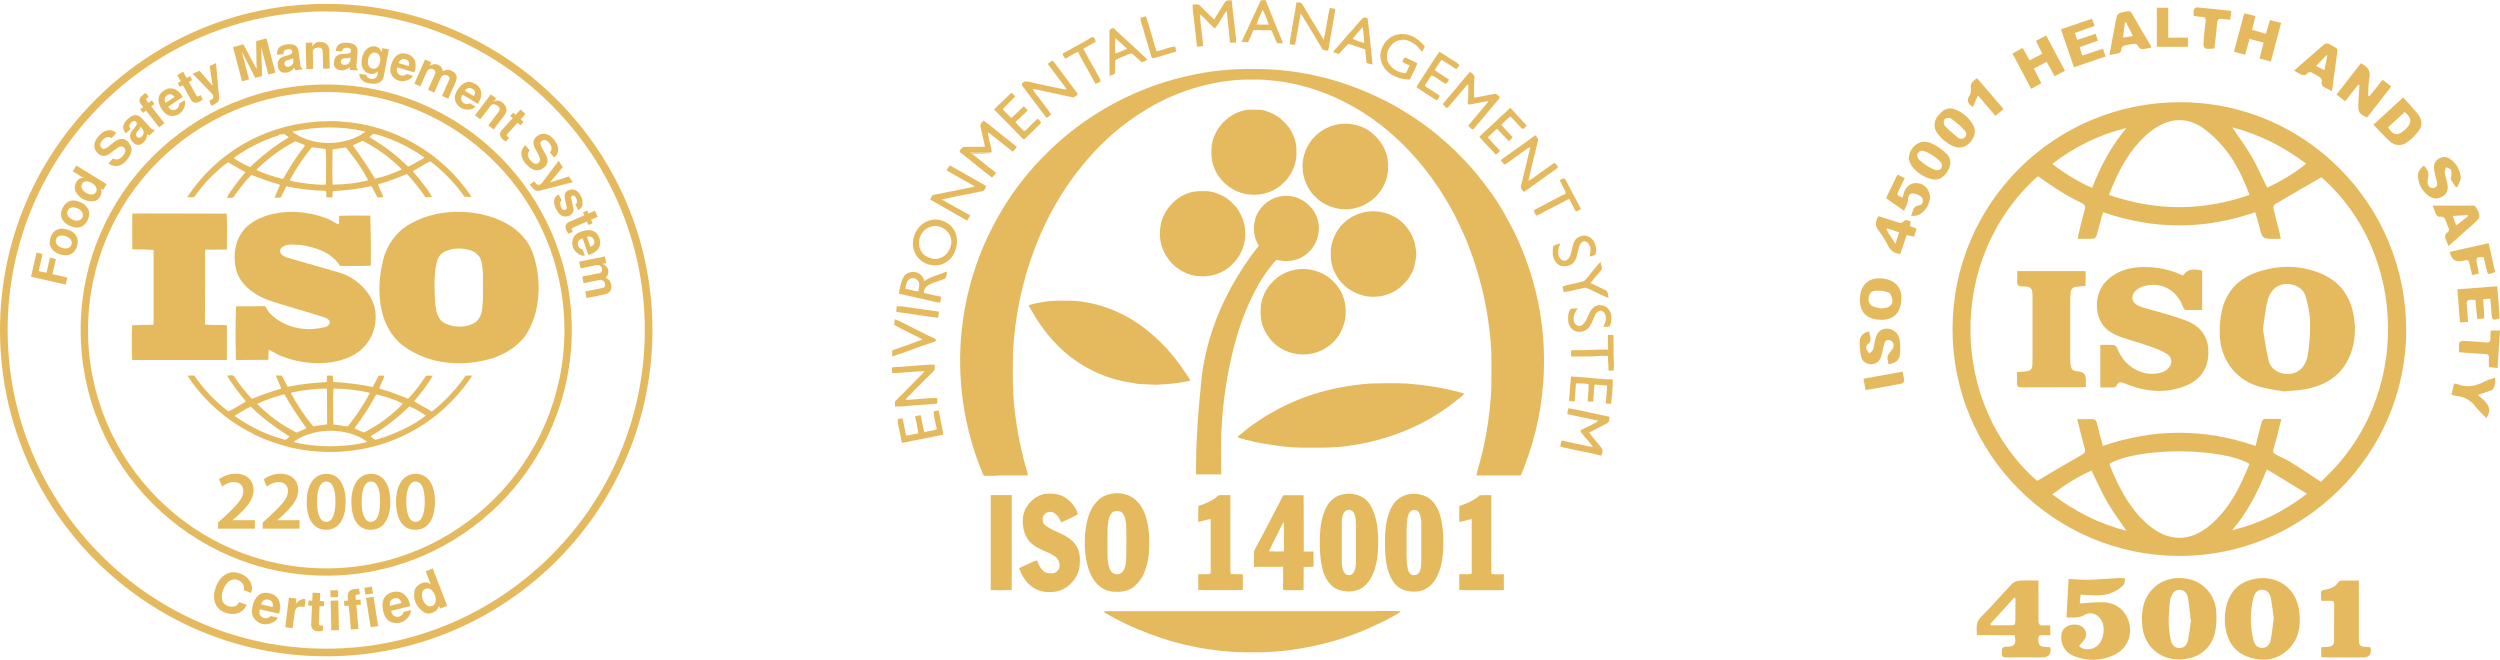 <svg xmlns="http://www.w3.org/2000/svg" id="Layer_1" data-name="Layer 1" viewBox="0 0 271.52 71.66"><defs><style> .cls-1 { fill: #e5ba5e; } </style></defs><g><g><path class="cls-1" d="m57.82,27.35c-.42-1.1-1.28-2.09-2.34-2.8-3.03-1.93-7.66-2.07-10.78-.32-1.71.87-2.83,2.59-3.17,4.36-.63,2.91-.47,6.37,1.77,8.56,2.62,2.29,6.42,2.8,9.81,1.86.16-.03.67-.16,1.02-.35l.1-.04c1.05-.44,2.05-1.15,2.8-2.11,1.73-2.52,1.85-6.31.79-9.15Zm-5.51,6.54c-.12.55-.49,1.12-1.08,1.33-.93.41-2.19.3-3.06-.18-.72-.51-.82-1.35-.91-2.16-.07-1.58-.18-3.26.26-4.7.35-.9,1.3-1.13,2.17-1.19.91,0,1.8.14,2.36.87.35.53.33,1.22.4,1.84-.02,1.31.09,2.87-.14,4.2Z"></path><path class="cls-1" d="m24.64,35.31c-.77-.05-1.63.02-2.38-.07l.02-8.05.05-.07,2.31-.02c.02-1.31.05-2.71-.02-3.9l-8.8-.02-1.45.02c-.02,1.22-.02,2.64,0,3.88.79.02,1.54,0,2.31.07v7.8l-.02.32-2.31.05c-.05,1.28-.05,2.52,0,3.78h10.29v-3.78Z"></path><path class="cls-1" d="m50.56,40.82c-.98,1.4-2.22,2.75-3.57,3.81-.05.07-.19.04-.23-.02-.59-.37-1.22-.66-1.78-1.03.75-.89,1.47-1.79,2.03-2.78h-.73c-.58.85-1.19,1.75-1.96,2.5-1.03-.41-1.96-.78-3.01-1.06l-.12-.09c.16-.46.47-.9.56-1.36h-.63l-.63,1.24c-1.38-.3-2.89-.46-4.3-.55-.07-.21.02-.5-.07-.69h-.61c-.05.28.07.48-.07.71-1.45.07-2.85.23-4.2.51l-.63-1.22c-.23,0-.49-.04-.65.02l.58,1.35-.07.07c-1.05.3-2.08.67-3.08,1.08l-.09-.05c-.65-.71-1.28-1.49-1.8-2.27-.12-.39-.58-.16-.84-.21.56,1.01,1.31,1.9,2.05,2.82-.63.37-1.26.78-1.91,1.08-1.4-1.06-2.71-2.43-3.69-3.88-.28-.04-.47-.02-.75,0,1.68,2.62,4.3,4.91,7.03,6.26,0,0,0-.02.02-.02.02,0,.07.04.02.07,1.85.89,3.81,1.54,5.88,1.81,7.17.94,14.01-2.11,17.98-8.12-.21-.02-.51-.02-.75,0Zm-9.73,2.07l.07-.05c1.01.23,1.96.55,2.85.99-.75.85-1.71,1.58-2.59,2.2-.54.32-1.08.67-1.64.94l-1-.43.07-.16c.84-1.12,1.59-2.27,2.24-3.49Zm-4.6-.69c1.33.02,2.66.16,3.9.46l.02.07c-.65,1.24-1.47,2.43-2.36,3.56-.4.05-.77-.11-1.17-.14l-.4-.05c-.05-1.35-.07-2.55,0-3.9Zm-4.5.41c1.21-.23,2.47-.41,3.78-.41l.02,3.88c-.49.11-1.03.11-1.5.23-.96-1.13-1.75-2.34-2.43-3.61l.12-.09Zm-3.76,1.24c.91-.44,1.87-.76,2.85-1.01l.1.02c.67,1.26,1.52,2.45,2.36,3.65-.33.18-.72.3-1.05.48-1.54-.76-3.01-1.81-4.25-3.08v-.07Zm3.01,3.92c-1.96-.51-3.78-1.38-5.46-2.57v-.07c.56-.34,1.12-.71,1.73-.96,1.33,1.31,2.71,2.3,4.2,3.24-.12.14-.3.28-.47.37Zm8.66.3c-2.47.53-5.23.55-7.7-.04-.05-.11.12-.14.19-.21,2.17-1.4,5.56-1.4,7.68.11.07.14-.12.09-.16.14Zm2.24-.64l-1.1.34c-.19-.09-.35-.23-.51-.37l.05-.07c1.49-.87,2.85-1.93,4.13-3.19.63.25,1.24.6,1.8.99-1.31,1.04-2.83,1.72-4.37,2.3Z"></path><path class="cls-1" d="m21.07,21.43c.56-.78,1.19-1.54,1.89-2.27.61-.57,1.17-1.12,1.82-1.54.61.39,1.28.72,1.87,1.08-.72.89-1.47,1.79-2.01,2.75.16.07.47.05.7,0,.58-.85,1.21-1.7,1.96-2.45,1,.37,1.98.76,3.01,1.03l.09.09-.58,1.33c.26.05.42.02.68,0,.21-.39.37-.82.61-1.22,1.36.3,2.78.46,4.23.5.19.16.05.51.12.71h.63c.07-.23-.02-.48.07-.69,1.36-.07,2.78-.21,4.09-.53l.11.02.63,1.19c.21,0,.49.05.65-.05l-.59-1.33.05-.05c1.07-.28,2.08-.69,3.1-1.1.73.76,1.4,1.65,2.01,2.52.26,0,.51.02.7-.05-.28-.5-.63-1.01-1-1.45-.3-.43-.63-.82-1.03-1.24v-.12l1.63-.94.24-.09c1.42,1.08,2.68,2.38,3.69,3.83.28,0,.51.1.75-.02-3.13-4.68-8.29-7.69-13.87-8.12l-.02.04-.05-.04c-.63-.07-1.4-.09-2.08-.03-.26-.02-.56,0-.86.03-5.6.43-10.76,3.3-13.98,8.19.23-.02.51.07.75-.02Zm9.69-2.02l-.09.02c-.96-.25-1.89-.55-2.78-.94l.04-.14c1.28-1.22,2.64-2.23,4.13-3,.35.14.7.25,1.05.41l-.07.18c-.89,1.1-1.59,2.29-2.29,3.47Zm4.64.62c-.65.09-1.24-.02-1.89-.07-.63-.09-1.42-.16-2.05-.37.68-1.26,1.47-2.47,2.43-3.6l1.49.2c.07,1.19.02,2.57.02,3.83Zm.72.02c-.05-1.22-.02-2.57,0-3.83.47-.07.98-.14,1.45-.21.91,1.14,1.8,2.32,2.41,3.58-1.26.3-2.55.46-3.85.46Zm7.45-1.61c-.91.39-1.85.76-2.85.97-.72-1.22-1.52-2.43-2.41-3.61.33-.18.73-.32,1.08-.5,1.52.76,2.99,1.83,4.23,3.07l-.04.07Zm-2.99-3.92c1.96.51,3.8,1.38,5.49,2.57l-.05.09-1.61.89h-.12c-1.24-1.24-2.68-2.31-4.15-3.16.05-.16.28-.28.44-.39Zm-.93-.23v.05c-2.03,1.47-5.32,1.6-7.47.25-.12-.09-.35-.14-.38-.3,2.48-.57,5.39-.62,7.85,0Zm-14.24,2.85c1.47-1.08,3.11-1.88,4.83-2.43.07-.07.12-.14.21-.14v.05c.19.04.33-.16.49-.03.14.12.3.21.42.32-1.45.89-2.87,1.95-4.18,3.23-.63-.23-1.21-.57-1.77-.96v-.04Z"></path><path class="cls-1" d="m35.43,35.49c-2.2.6-4.58.14-6.16-1.51-.19-.23-.3-.5-.49-.73l-3.15.02c-.05,1.86-.07,3.99,0,5.83l3.5-.02.05-1.1c.4.18.79.41,1.19.62,2.43,1.01,5.56,1.24,7.96,0,1.75-.96,2.69-2.82,2.43-4.82-.26-1.95-2.12-3.72-4.01-4.2l-5.65-1.63-.42-.21c-.19-.16-.3-.36-.26-.62.44-.76,1.47-.53,2.24-.51,1.63.23,3.32.78,4.27,2.27,1.03,0,2.22.02,3.34-.02.05-1.88-.02-3.53-.05-5.44-1.05-.02-2.34-.02-3.38.02-.05.27.04.66-.07.94l-1.07-.57c-2.57-1.08-6.16-1.19-8.5.48-1.52,1.1-1.98,3.08-1.59,4.82.3,1.65,1.89,2.87,3.41,3.44,2.08.73,4.25,1.26,6.35,1.97.21.09.49.3.44.55,0,.2-.21.32-.37.41Z"></path></g><g><path class="cls-1" d="m23.68,57.44v-.68l.7-.64c1.38-1.29,2.04-1.99,2.05-2.77,0-.52-.28-.99-1.05-.99-.52,0-.96.26-1.26.49l-.33-.79c.43-.34,1.07-.61,1.81-.61,1.3,0,1.94.82,1.94,1.78,0,1.03-.74,1.86-1.76,2.81l-.52.44v.02h2.42v.92h-3.99Z"></path><path class="cls-1" d="m28.53,57.44v-.68l.7-.64c1.38-1.29,2.04-1.99,2.05-2.77,0-.52-.28-.99-1.05-.99-.52,0-.96.26-1.26.49l-.33-.79c.43-.34,1.07-.61,1.81-.61,1.3,0,1.94.82,1.94,1.78,0,1.03-.74,1.86-1.76,2.81l-.52.44v.02h2.42v.92h-3.99Z"></path><path class="cls-1" d="m37.54,54.46c0,1.89-.74,3.08-2.14,3.08s-2.08-1.23-2.09-3.02c0-1.83.78-3.06,2.15-3.06s2.08,1.27,2.08,3Zm-3.11.05c0,1.43.39,2.17,1,2.17.65,0,1-.8,1-2.21s-.33-2.17-1-2.17c-.6,0-1.01.73-1,2.21Z"></path><path class="cls-1" d="m42.39,54.46c0,1.89-.74,3.08-2.14,3.08s-2.08-1.23-2.09-3.02c0-1.83.78-3.06,2.15-3.06s2.08,1.27,2.08,3Zm-3.11.05c0,1.43.39,2.17,1,2.17.65,0,1-.8,1-2.21s-.33-2.17-1-2.17c-.6,0-1.01.73-1,2.21Z"></path><path class="cls-1" d="m47.24,54.46c0,1.89-.74,3.08-2.14,3.08s-2.08-1.23-2.09-3.02c0-1.83.78-3.06,2.15-3.06s2.08,1.27,2.08,3Zm-3.11.05c0,1.43.39,2.17,1,2.17.65,0,1-.8,1-2.21s-.33-2.17-1-2.17c-.6,0-1.01.73-1,2.21Z"></path></g><path class="cls-1" d="m35.43,62.52c-14.71,0-26.67-11.96-26.67-26.67s11.96-26.67,26.67-26.67,26.67,11.96,26.67,26.67-11.96,26.67-26.67,26.67Zm0-52.53c-14.26,0-25.87,11.6-25.87,25.87s11.6,25.87,25.87,25.87,25.87-11.6,25.87-25.87-11.6-25.87-25.87-25.87Z"></path><path class="cls-1" d="m35.43,71.28C15.9,71.28,0,55.39,0,35.85S15.9.42,35.43.42s35.43,15.9,35.43,35.43-15.9,35.43-35.43,35.43Zm0-70.04C16.35,1.25.83,16.77.83,35.85s15.52,34.6,34.6,34.6,34.6-15.52,34.6-34.6S54.51,1.25,35.43,1.25Z"></path><g><path class="cls-1" d="m3.37,30.07l.6-2.64.65.15-.42,1.86.85.19.37-1.64.65.15-.37,1.64,1.61.36-.18.77-3.75-.85Z"></path><path class="cls-1" d="m8.36,26.77c-.15.43-.39.72-.74.86-.33.14-.71.13-1.15-.02-.44-.15-.75-.39-.93-.7-.18-.32-.19-.69-.05-1.12.15-.43.39-.72.74-.86.33-.14.71-.13,1.15.02s.75.38.92.69c.18.32.2.7.05,1.13Zm-2.27-.78c-.07.21-.03.4.11.58.12.15.29.26.51.34.22.08.42.09.61.05.22-.05.37-.18.44-.39.07-.21.04-.4-.11-.58-.12-.15-.29-.26-.51-.34-.22-.08-.42-.09-.61-.05-.22.05-.37.18-.44.39Z"></path><path class="cls-1" d="m9.53,23.89c-.2.41-.47.67-.83.78-.34.1-.72.05-1.14-.15-.42-.2-.7-.46-.85-.8-.14-.33-.12-.71.08-1.12s.47-.67.83-.78c.34-.1.72-.05,1.14.15.42.2.7.46.84.79.15.34.12.72-.07,1.13Zm-2.17-1.02c-.09.2-.08.39.04.59.1.16.26.29.47.39.21.1.41.14.6.11.23-.03.39-.14.48-.34.09-.2.08-.39-.04-.59-.1-.16-.26-.29-.47-.39-.21-.1-.41-.14-.6-.11-.23.03-.39.14-.48.34Z"></path><path class="cls-1" d="m8.29,17.98l3.29,2.02-.38.63-.26-.16c.12.29.11.57-.04.84-.13.23-.28.38-.45.46-.17.08-.39.11-.65.08-.31-.03-.57-.11-.79-.23-.26-.14-.49-.35-.69-.64-.25-.37-.27-.76-.04-1.18.19-.35.46-.51.8-.47l-1.17-.72.38-.63Zm.64,1.98c-.12.19-.11.39.01.59.1.16.23.29.41.4.18.11.36.17.54.18.24.02.42-.07.53-.26.11-.19.11-.38-.02-.59-.1-.16-.23-.29-.41-.4-.18-.11-.36-.17-.54-.18-.24-.02-.42.07-.53.25Z"></path><path class="cls-1" d="m12.61,14.45l-.49.56c-.14-.13-.32-.17-.52-.11-.17.05-.32.16-.46.31-.29.33-.34.6-.12.82.08.08.15.13.21.14.06,0,.14-.01.24-.07.07,0,.34-.19.81-.58.29-.24.54-.38.76-.42.28-.06.55.02.8.24.15.13.26.29.35.47.09.2.12.38.1.57-.04.31-.24.67-.59,1.09-.08.1-.19.19-.33.29-.18.13-.34.21-.49.24-.39.09-.76.01-1.1-.24l.51-.58c.16.14.35.18.57.11.18-.06.34-.18.49-.37.32-.39.35-.69.1-.91-.14-.12-.3-.14-.49-.06-.11.05-.27.14-.45.29-.38.3-.61.47-.69.52-.43.25-.81.22-1.15-.07-.3-.26-.44-.56-.43-.9.01-.32.17-.65.46-.99.4-.46.81-.68,1.22-.66.25.01.47.1.65.25.03.02.05.05.06.07Z"></path><path class="cls-1" d="m16.81,14.17l-.57.53c-.1-.02-.18-.07-.25-.16-.03.4-.15.7-.38.91-.44.41-.86.39-1.24-.06-.33-.39-.33-.8,0-1.23.19-.19.35-.39.46-.6.06-.12.04-.24-.08-.36-.07-.07-.16-.09-.28-.04-.09.04-.17.1-.25.18-.22.22-.23.44-.04.67l-.51.47c-.45-.49-.38-1.01.19-1.54.58-.54,1.08-.58,1.49-.14l1.06,1.15c.09.09.2.14.35.14l.07.07Zm-1.44-.28l-.11-.12c-.03.1-.09.21-.18.32-.07.08-.14.16-.2.24-.07.09-.11.19-.11.28,0,.09.03.17.09.24.07.08.16.12.25.12s.18-.04.26-.11c.04-.03.07-.07.09-.1.22-.27.19-.56-.09-.86Z"></path><path class="cls-1" d="m15.53,12.26l-.3-.39.32-.25-.21-.26c-.29-.37-.26-.7.11-.99l.36-.28.34.43-.21.16c-.08.07-.09.15,0,.25l.19.24.35-.27.3.39-.35.27,1.43,1.82-.58.45-1.43-1.82-.32.25Z"></path><path class="cls-1" d="m19.85,10.53l-1.58,1.05c.09.17.2.28.33.33.2.08.39.06.56-.06.09-.06.17-.15.23-.25.07-.12.08-.23.05-.33l.61-.4c.09.25.08.52-.05.83-.12.29-.29.51-.52.66-.24.16-.5.24-.79.23-.29,0-.54-.1-.75-.28-.07-.05-.14-.14-.24-.26-.13-.16-.24-.34-.32-.52-.32-.72-.18-1.29.42-1.69.41-.27.81-.31,1.22-.13.28.13.53.34.72.64.03.05.07.11.11.18Zm-1.86.64l.95-.63c-.21-.32-.47-.39-.76-.21-.16.09-.25.22-.29.38-.03.16,0,.31.11.47Z"></path><path class="cls-1" d="m19.31,9.01l.32-.18-.38-.68.64-.36.38.68.36-.2.24.43-.36.2.78,1.41c.08.14.16.2.23.16l.25-.14.25.44c-.08.1-.18.17-.28.23-.4.25-.73.21-.97-.11l-.91-1.63-.32.18-.24-.43Z"></path><path class="cls-1" d="m20.92,8.02l.74-.34,1.43,1.63-.32-2.14.69-.32.33,3.64c.02.13,0,.27-.04.42-.06.18-.33.37-.79.58l-.25-.55s.07-.03.11-.04c.31-.14.41-.34.3-.58-.02-.05-.05-.1-.09-.13l-2.1-2.18Z"></path><path class="cls-1" d="m28.49,8.26l-.77.2-1.45-2.84.78,3.01-.77.2-.97-3.72,1.12-.29,1.44,2.68-.05-3.04,1.12-.29.97,3.72-.77.2-.78-3.01.12,3.19Z"></path><path class="cls-1" d="m32.86,7.53l-.77.1c-.07-.07-.11-.16-.12-.27-.25.31-.53.48-.83.52-.6.08-.93-.18-.98-.77-.04-.51.19-.84.71-1,.27-.05.51-.12.72-.23.12-.06.17-.18.14-.34-.02-.1-.09-.16-.21-.19-.09-.02-.19-.02-.31,0-.31.05-.45.23-.42.52l-.69.09c-.08-.66.27-1.04,1.04-1.14.79-.1,1.22.15,1.29.75l.2,1.55c.02.13.09.23.21.31v.1Zm-1.01-1.06l-.02-.16c-.08.06-.19.12-.33.15-.1.02-.2.05-.3.08-.11.04-.2.09-.25.16-.05.07-.08.16-.06.25.01.11.06.19.13.24.08.05.17.07.28.06.05,0,.09-.02.13-.03.33-.1.48-.35.42-.75Z"></path><path class="cls-1" d="m33.27,7.5l-.07-2.86.73-.02v.43c.16-.32.4-.49.71-.5.73-.02,1.11.3,1.13.97l.05,1.92-.73.02-.04-1.75c0-.18-.03-.31-.07-.38-.08-.13-.24-.18-.48-.16-.36.04-.54.2-.53.49l.04,1.83-.73.02Z"></path><path class="cls-1" d="m38.83,7.65l-.78-.06c-.05-.08-.07-.18-.06-.29-.31.25-.62.36-.92.34-.6-.05-.87-.37-.8-.95.06-.51.36-.78.9-.83.27.01.53-.01.75-.07.13-.04.2-.14.21-.31,0-.1-.05-.18-.16-.23-.09-.04-.19-.06-.3-.07-.31-.01-.48.13-.52.42l-.69-.06c.06-.66.48-.96,1.26-.9.79.06,1.16.4,1.11,1l-.12,1.56c-.01.13.04.24.14.35v.1Zm-.77-1.25v-.16c-.08.04-.2.07-.34.08-.1,0-.21,0-.31.01-.12.01-.21.05-.28.11-.07.06-.11.14-.11.23,0,.11.02.2.08.26.06.07.15.1.26.11.05,0,.09,0,.14,0,.35-.03.54-.24.57-.64Z"></path><path class="cls-1" d="m41.55,5.23l.68.13-.54,2.89c-.07.37-.27.63-.6.76-.29.12-.69.12-1.18,0-.24-.06-.45-.17-.63-.35-.21-.2-.28-.42-.22-.65l.76.14c-.04.16.09.29.37.39.04.01.07.02.09.03.16.03.31,0,.45-.08.15-.08.24-.2.26-.35l.07-.39c-.16.12-.29.2-.37.24-.14.05-.29.06-.46.03-.18-.03-.33-.08-.43-.14-.12-.07-.23-.17-.32-.32-.21-.31-.27-.71-.18-1.19.1-.52.31-.9.64-1.13.28-.2.56-.26.85-.19.19.05.34.13.44.24.03.03.1.15.22.37l.08-.43Zm-.76.49c-.21-.04-.4.02-.55.19-.13.14-.22.33-.26.56-.04.23-.03.43.04.61.08.21.23.34.45.38.21.04.4-.03.55-.19.13-.14.22-.33.26-.56.04-.23.03-.43-.04-.61-.08-.21-.23-.34-.45-.38Z"></path><path class="cls-1" d="m44.98,7.86l-1.82-.54c-.08.18-.09.33-.04.47.07.2.21.34.41.4.11.03.22.04.34.01.14-.03.23-.09.28-.17l.7.21c-.13.23-.35.39-.67.5-.3.09-.58.1-.84.03-.28-.08-.51-.23-.69-.46-.18-.22-.27-.48-.26-.76,0-.08.02-.2.05-.35.04-.2.11-.4.2-.58.35-.71.87-.97,1.57-.76.47.14.76.42.88.85.08.3.07.62-.03.97-.02.05-.04.12-.06.2Zm-1.68-1.01l1.09.32c.11-.37,0-.61-.33-.72-.17-.06-.33-.05-.47.02-.14.08-.24.2-.29.38Z"></path><path class="cls-1" d="m45.67,9.39l-.67-.3,1.16-2.62.67.3-.17.39c.35-.2.64-.25.88-.14.2.09.35.21.43.35.04.06.09.19.14.37.16-.09.31-.15.44-.16s.28.02.45.09c.06.03.12.06.19.1.42.25.52.63.29,1.14l-.8,1.81-.67-.3.79-1.8c.07-.17,0-.31-.22-.42-.13-.07-.27-.08-.41-.03-.14.05-.24.14-.3.29l-.71,1.6-.67-.3.79-1.8c.04-.2-.04-.34-.25-.44-.14-.07-.27-.07-.39-.02-.12.05-.21.15-.28.29l-.71,1.6Z"></path><path class="cls-1" d="m51.87,11.27l-1.62-.99c-.12.15-.17.3-.16.44.02.22.11.38.29.49.1.06.2.09.32.1.14,0,.25-.03.32-.1l.62.38c-.18.19-.44.29-.77.31-.31.02-.59-.05-.82-.19-.25-.15-.43-.36-.55-.62s-.14-.53-.06-.8c.02-.08.07-.19.14-.33.09-.19.21-.36.34-.51.52-.6,1.09-.71,1.71-.33.42.25.63.6.64,1.05,0,.31-.09.62-.27.93-.03.05-.07.11-.11.18Zm-1.37-1.41l.97.59c.2-.33.16-.59-.13-.78-.15-.1-.31-.14-.46-.1-.16.04-.28.13-.38.29Z"></path><path class="cls-1" d="m51.58,12.53l1.73-2.28.58.44-.26.34c.32-.16.61-.14.86.05.58.44.68.93.28,1.46l-1.16,1.52-.58-.44,1.06-1.39c.11-.15.17-.26.18-.35.02-.15-.07-.29-.28-.42-.31-.2-.55-.18-.72.05l-1.11,1.45-.58-.44Z"></path><path class="cls-1" d="m55.74,12.23l.27.24.52-.58.54.49-.52.58.31.28-.33.36-.31-.28-1.08,1.19c-.11.12-.14.21-.07.27l.22.2-.34.38c-.12-.05-.22-.11-.31-.19-.36-.3-.43-.62-.21-.96l1.25-1.38-.27-.24.33-.36Z"></path><path class="cls-1" d="m60.19,17.11l-.48-.57c.16-.12.22-.29.19-.49-.03-.17-.1-.34-.24-.51-.28-.34-.54-.43-.79-.25-.09.06-.15.13-.17.18-.02.06,0,.14.03.25,0,.07.14.37.44.9.19.32.28.59.29.81.01.29-.11.54-.36.75-.15.13-.32.22-.52.27-.21.06-.4.06-.57,0-.3-.09-.62-.34-.98-.75-.08-.09-.16-.22-.24-.37-.1-.2-.15-.37-.16-.52-.03-.4.11-.75.42-1.05l.49.59c-.17.14-.23.32-.2.54.03.18.13.36.28.54.33.38.63.46.88.25.14-.11.18-.27.14-.47-.03-.12-.1-.28-.21-.5-.24-.43-.37-.68-.4-.76-.18-.46-.09-.84.26-1.13.3-.25.62-.34.96-.28.31.06.62.27.9.61.39.47.54.9.45,1.31-.05.25-.17.44-.35.6-.03.02-.05.04-.08.05Z"></path><path class="cls-1" d="m60.67,17.46l.45.68-1.39,1.67,2.06-.65.42.63-3.55.9c-.12.04-.26.05-.42.02-.18-.03-.42-.27-.7-.69l.5-.33s.04.07.06.1c.19.29.4.36.62.21.05-.03.09-.07.12-.11l1.83-2.42Z"></path><path class="cls-1" d="m60.66,21.11l.34.64c-.11.11-.17.23-.17.36,0,.08.04.21.11.4.04.11.1.19.18.25.09.06.19.07.29.02.12-.06.17-.16.14-.28l-.2-.93c-.09-.41.02-.7.33-.87.28-.15.54-.17.79-.06.23.1.42.3.58.58.17.3.25.6.23.88-.02.33-.18.57-.47.73l-.33-.63c.09-.05.16-.11.18-.17.03-.06.03-.14.01-.24-.02-.11-.05-.2-.09-.27-.05-.1-.11-.17-.19-.22-.09-.07-.18-.08-.27-.03-.08.04-.11.13-.09.24l.24,1.08c.04.16.02.31-.05.46-.07.15-.17.26-.31.34-.18.1-.38.14-.58.12-.2-.02-.38-.1-.53-.24-.15-.14-.29-.34-.42-.59-.12-.24-.18-.44-.2-.61-.03-.44.12-.76.46-.95Z"></path><path class="cls-1" d="m63.77,22.86l.14.33.71-.31.29.67-.71.31.17.38-.45.2-.17-.38-1.48.64c-.15.07-.21.14-.18.21l.12.27-.46.2c-.09-.09-.16-.19-.21-.3-.21-.43-.14-.74.21-.95l1.71-.74-.14-.33.45-.2Z"></path><path class="cls-1" d="m63.89,27.68l-.61-1.8c-.19.04-.33.12-.41.23-.13.18-.15.36-.09.56.04.11.1.2.19.28.1.09.21.14.31.13l.24.69c-.26.03-.53-.06-.79-.26-.25-.19-.42-.41-.51-.67-.09-.27-.1-.55-.02-.82.08-.28.23-.49.47-.66.07-.05.17-.1.31-.16.19-.08.39-.14.59-.17.78-.13,1.29.15,1.53.84.16.46.1.87-.18,1.21-.2.24-.46.42-.8.54-.05.02-.12.04-.2.06Zm-.14-1.96l.37,1.07c.36-.12.5-.35.4-.68-.05-.18-.15-.3-.29-.37-.14-.07-.3-.08-.48-.02Z"></path><path class="cls-1" d="m63.05,29.13l-.15-.72,2.8-.56.15.72-.42.08c.36.17.57.38.62.63.04.22.03.4-.04.56-.03.07-.1.18-.22.33.17.08.3.17.39.27.09.1.15.24.19.42.01.06.02.13.03.22.03.49-.22.79-.76.9l-1.94.39-.14-.72,1.93-.39c.18-.04.25-.18.22-.42-.02-.15-.09-.27-.21-.35-.12-.08-.25-.11-.41-.08l-1.71.35-.14-.72,1.93-.39c.18-.08.26-.23.21-.46-.03-.15-.1-.26-.21-.33s-.24-.09-.4-.06l-1.71.35Z"></path></g><g><path class="cls-1" d="m25.98,65.39l.81.3c-.08.2-.21.39-.39.56-.18.17-.37.29-.58.35-.41.13-.86.11-1.35-.06-.45-.15-.78-.42-.99-.8-.2-.36-.28-.79-.22-1.27.03-.23.09-.47.19-.74.12-.31.25-.56.39-.74.61-.8,1.37-1.03,2.27-.69.42.16.75.4.97.73.3.43.36.88.19,1.36l-.8-.3c.05-.19.04-.38-.04-.56-.11-.27-.35-.46-.71-.57-.19-.05-.38-.05-.56.02-.19.07-.35.18-.49.33-.14.16-.27.37-.39.64-.14.31-.2.61-.19.89,0,.35.13.62.35.81.06.05.15.1.26.15.11.05.24.08.37.09.28.02.5-.03.66-.17.08-.06.16-.18.24-.35Z"></path><path class="cls-1" d="m30.32,66.66l-2.09-.48c-.07.21-.08.38-.02.53.09.23.26.36.48.42.12.03.25.03.38-.01.15-.04.25-.11.31-.22l.8.18c-.13.27-.37.47-.72.6-.33.13-.65.16-.95.09-.32-.07-.58-.23-.8-.47-.22-.24-.34-.52-.35-.84,0-.09,0-.23.03-.4.03-.23.09-.45.18-.67.34-.83.91-1.15,1.71-.96.54.12.89.42,1.05.89.11.33.13.69.04,1.09-.01.06-.03.14-.06.23Zm-1.96-1.02l1.25.29c.1-.42-.04-.68-.42-.79-.2-.06-.38-.04-.53.06-.16.1-.26.24-.3.45Z"></path><path class="cls-1" d="m30.98,68.11l.4-3.2.82.1-.08.62c.08-.16.22-.3.41-.42.19-.12.38-.17.55-.15.04,0,.07.01.11.03l-.11.84c-.12-.03-.21-.04-.28-.05-.41-.05-.67.13-.78.54l-.23,1.8-.82-.1Z"></path><path class="cls-1" d="m33.5,65.22l.41.02.04-.87.83.04-.04.87.47.02-.03.55-.47-.02-.08,1.81c0,.19.03.28.13.29h.33s-.03.58-.03.58c-.14.04-.27.06-.41.06-.53,0-.82-.23-.86-.68l.1-2.1-.41-.02.03-.55Z"></path><path class="cls-1" d="m35.9,64.87l-.02-.75.83-.02.02.75-.83.02Zm.08,3.59l-.07-3.22.83-.02.07,3.22-.83.02Z"></path><path class="cls-1" d="m37.41,65.81l-.05-.55.45-.04-.03-.37c-.05-.53.19-.82.71-.87l.52-.05.06.62-.29.03c-.12.01-.17.09-.16.24l.03.34.5-.04.05.55-.5.04.23,2.59-.82.07-.23-2.59-.45.04Z"></path><path class="cls-1" d="m39.69,64.58l-.12-.74.82-.13.12.74-.82.13Zm.56,3.54l-.5-3.18.82-.13.5,3.18-.82.13Z"></path><path class="cls-1" d="m44.57,65.82l-2.08.52c.03.22.1.38.22.48.19.16.39.21.62.15.12-.03.23-.09.33-.18.12-.11.17-.22.17-.33l.8-.2c0,.3-.12.59-.37.86-.24.26-.5.43-.8.51-.32.08-.62.06-.93-.05-.3-.11-.53-.31-.69-.59-.05-.08-.1-.2-.15-.37-.08-.22-.12-.45-.14-.68-.07-.89.29-1.43,1.09-1.63.53-.13.98-.03,1.34.32.25.24.43.56.53.95.02.06.03.14.05.23Zm-2.21-.02l1.24-.31c-.11-.42-.35-.59-.73-.52-.2.04-.35.14-.45.29-.1.16-.12.33-.06.53Z"></path><path class="cls-1" d="m47,61.74l1.57,4.06-.77.3-.12-.32c-.09.34-.29.59-.61.73-.27.12-.51.15-.72.11-.21-.05-.43-.17-.64-.38-.25-.24-.43-.49-.55-.75-.14-.3-.2-.65-.18-1.05.02-.5.28-.86.77-1.08.41-.18.76-.14,1.04.13l-.56-1.45.77-.3Zm-.78,2.21c-.23.09-.37.27-.39.54-.02.21,0,.42.09.64.08.22.2.4.36.54.2.18.42.23.65.14.23-.09.36-.27.39-.54.02-.21,0-.42-.09-.64s-.2-.4-.36-.54c-.2-.18-.42-.23-.65-.14Z"></path></g></g><g><path class="cls-1" d="m130.01,5.08c.16,0,.32-.01.49-.01-.16-.02-.31-.05-.46-.08.22.02.43.02.65.02-.11-1.14-.29-2.28-.38-3.43.23.11.38.29.55.47.35.35.7.72,1.08,1.04.31-.34.51-.75.76-1.13.18-.25.29-.56.54-.75.08,1.14.29,2.28.33,3.42.23.01.45,0,.67,0,.02-.32,0-.65-.06-.97-.12-1.21-.3-2.41-.4-3.63-.26.02-.62-.05-.76.23-.38.62-.77,1.24-1.16,1.85-.53-.47-1.02-.99-1.52-1.49-.2-.24-.54-.11-.81-.12,0,.38.02.76.09,1.14.12,1.15.27,2.31.39,3.46Z"></path><path class="cls-1" d="m136.14,3.27c.63,0,1.25,0,1.88.02.03.02.08.05.1.08.19.37.32.77.5,1.15.09.29.47.14.7.17-.07-.32-.22-.63-.35-.93-.5-1.25-1.03-2.48-1.51-3.74-.17,0-.35-.02-.53.02-.51,1.12-1.03,2.24-1.55,3.35-.18.39-.4.77-.52,1.18.23,0,.47,0,.7,0,.19-.44.38-.87.57-1.3Zm1-2.21c.26.51.47,1.06.66,1.61-.44.02-.89,0-1.33-.02.17-.55.46-1.06.67-1.59Z"></path><path class="cls-1" d="m140.65,4.82c.08-.19.09-.41.13-.62.15-.9.31-1.81.48-2.71.24.26.38.6.58.89.54.85,1.04,1.73,1.56,2.59.11.16.17.39.37.47.16.04.32.04.49.05.23-1.51.56-3,.76-4.51-.2-.05-.4-.09-.6-.12-.26,1.15-.38,2.32-.65,3.46-.78-1.27-1.55-2.55-2.31-3.83-.11-.26-.43-.23-.66-.22-.2,1.38-.48,2.74-.7,4.12-.02.14-.02.28-.02.41.18.02.39.12.57.03Z"></path><path class="cls-1" d="m125.11,6.31c.17,0,.35-.02.53-.08.7-.23,1.41-.41,2.11-.64-.04-.17-.08-.35-.11-.53-.7.02-1.33.41-2.03.51-.41-1.27-.73-2.55-1.15-3.81-.2.07-.4.12-.6.17,0,.16.03.32.08.48.38,1.3.78,2.6,1.16,3.91Z"></path><path class="cls-1" d="m145.43,5.85c.34-.37.66-.75,1.03-1.09.6.21,1.21.38,1.8.6.06.49.1.97.14,1.46.21.1.43.16.66.18,0-.1,0-.2-.02-.3-.18-1.57-.29-3.15-.51-4.72-.15-.03-.32-.14-.48-.05-.42.4-.78.86-1.15,1.3-.66.68-1.23,1.43-1.88,2.12-.1.09-.17.2-.23.32.21.05.41.12.62.19Zm2.57-2.92c.08.57.14,1.15.17,1.74-.43-.12-.86-.26-1.27-.44.35-.45.72-.88,1.11-1.3Z"></path><path class="cls-1" d="m120.49,8.23c.2-.07.48-.1.61-.27.05-.47-.01-.93.02-1.4.37-.28.84-.38,1.25-.58.21-.08.5-.28.69-.07.31.29.63.57.95.86.19-.08.38-.14.57-.24.02-.09-.06-.14-.11-.2-1.12-1.09-2.32-2.1-3.44-3.2-.15-.17-.37,0-.51.09-.04.2-.02.41-.02.63v4.39Zm.62-4.08c.48.33.86.78,1.31,1.13-.41.2-.84.39-1.29.53-.04-.55-.03-1.11-.02-1.66Z"></path><path class="cls-1" d="m150.93,7.97c.64.43,1.41.69,2.19.66.28-.58.6-1.15.82-1.76-.41-.2-.82-.41-1.24-.6-.26-.09-.29.28-.39.43.24.17.51.3.78.41-.13.29-.26.57-.41.84-.87-.05-1.77-.57-2.01-1.45-.04-.36-.06-.76.11-1.09.23-.52.7-.96,1.27-1.06.59-.14,1.17.14,1.64.48.32.21.49.57.78.8.09-.2.18-.39.28-.59-.55-.66-1.29-1.24-2.18-1.33-.69-.08-1.45.14-1.93.67-.42.41-.66.98-.73,1.55-.03.79.37,1.57,1.02,2.02Z"></path><path class="cls-1" d="m117.09,5.66c.6,1.16,1.27,2.29,1.89,3.45.2-.05.38-.14.54-.26.02-.08.01-.15-.02-.22-.59-1.13-1.27-2.21-1.84-3.34.44-.26.9-.5,1.34-.75-.05-.19-.1-.46-.3-.53-.32.11-.6.32-.89.49-.81.43-1.61.88-2.41,1.33.03.21.17.38.29.54.48-.22.89-.57,1.39-.72Z"></path><path class="cls-1" d="m153.84,9.47c.73.5,1.46.99,2.22,1.44.13-.14.23-.32.31-.51-.5-.35-1.02-.67-1.53-1-.14-.08-.01-.24.04-.33.2-.28.36-.59.58-.86.2,0,.35.14.51.23.35.22.68.49,1.06.66.17-.09.25-.29.35-.45-.51-.35-1.05-.66-1.55-1.03.22-.39.46-.77.73-1.12.54.32,1.08.66,1.61,1.02.13-.14.23-.3.34-.45-.24-.29-.6-.43-.91-.64-.41-.29-.84-.55-1.27-.81-.74,1.04-1.4,2.13-2.1,3.2-.14.21-.29.42-.39.66Z"></path><path class="cls-1" d="m113.65,12.8c.2-.08.35-.23.51-.38-.39-.61-.87-1.15-1.29-1.75-.23-.33-.55-.62-.69-1.01.44.06.87.17,1.3.26.97.23,1.95.41,2.93.63.26.1.48-.15.65-.32-.07-.14-.17-.26-.26-.38-.65-.86-1.3-1.72-1.94-2.59-.17-.24-.35-.49-.56-.7-.17.12-.34.25-.51.38.64.87,1.3,1.73,1.95,2.6.03.05.08.15.1.2-1.13-.19-2.25-.47-3.37-.69-.39-.08-.78-.23-1.18-.2-.17.07-.4.24-.28.44.87,1.18,1.77,2.33,2.64,3.51Z"></path><path class="cls-1" d="m163.5,23.39c-.56-.97-1.13-1.92-1.81-2.8-.91-1.26-1.9-2.46-3-3.56-.56-.55-1.09-1.12-1.7-1.61-1.05-.95-2.17-1.82-3.34-2.6-1.19-.75-2.38-1.52-3.66-2.1-4.29-2.12-9.06-3.26-13.85-3.23-2.12-.03-4.24.16-6.32.58-6.26,1.22-12.14,4.4-16.57,9.01-2.69,2.72-4.82,5.97-6.36,9.46-1.24,2.9-2.08,5.99-2.42,9.13-.6,5.38.2,10.9,2.31,15.88.04.1.15.14.26.13.53,0,1.06.01,1.59-.05,1,0,2.01-.01,3.01,0-.02-.23-.09-.46-.17-.69-.76-2.64-1.24-5.37-1.42-8.11-.08-1.55-.05-3.11-.03-4.67.22-3.77.97-7.52,2.31-11.04,1.77-4.76,4.64-9.14,8.46-12.53,1.18-1.03,2.46-1.95,3.8-2.76,3.14-1.88,6.75-3.02,10.42-3.18,1,0,2.01-.05,3.02.08,4.63.41,9.04,2.42,12.6,5.38,1.58,1.33,3.02,2.82,4.29,4.46,1.48,1.92,2.76,4,3.75,6.21,1.03,2.16,1.76,4.44,2.34,6.75.51,2.19.83,4.41.96,6.64.02,1.26.02,2.51,0,3.77,0,.89-.11,1.77-.19,2.65-.2,1.75-.5,3.5-.95,5.2-.14.62-.37,1.22-.48,1.85,1.56,0,3.11.01,4.67,0,.14.02.21-.13.26-.24.13-.31.23-.63.35-.93,2.44-6.36,2.72-13.52.83-20.07-.72-2.43-1.67-4.8-2.97-6.98Z"></path><path class="cls-1" d="m157.21,11.72c.7-.78,1.35-1.61,2.04-2.4.07-.06.14-.11.21-.16.02.69.02,1.39-.05,2.08.02.03.08.09.1.12.72-.08,1.42-.3,2.14-.38-.05.08-.09.15-.14.22-.68.83-1.38,1.62-2.05,2.45.17.14.3.41.55.41.89-1.07,1.78-2.13,2.68-3.19.08-.11.22-.21.19-.35-.16-.14-.33-.36-.57-.32-.74.11-1.47.31-2.22.41.02-.72-.02-1.45.05-2.17.04-.31-.3-.45-.48-.66-.35.41-.69.84-1.06,1.24-.61.78-1.3,1.51-1.9,2.29.14.15.28.41.51.41Z"></path><path class="cls-1" d="m111.29,15.1c.54-.5,1.03-1.03,1.56-1.53.08-.08.17-.15.21-.25-.05-.19-.24-.29-.37-.43-.41.38-.81.79-1.21,1.19-.08.08-.2.2-.32.11-.32-.29-.6-.61-.87-.93.43-.44.9-.84,1.34-1.28-.14-.15-.29-.3-.44-.44-.44.39-.83.82-1.27,1.21-.09.1-.19-.04-.25-.1-.23-.26-.52-.48-.73-.77,0-.02.02-.07.02-.1.43-.44.89-.85,1.3-1.31-.15-.13-.34-.53-.55-.28-.57.6-1.19,1.12-1.75,1.7,1.03,1.03,2.04,2.07,3.05,3.11.07.07.18.18.27.09Z"></path><path class="cls-1" d="m162.46,16.78c.17-.11.35-.23.45-.41-.45-.47-.89-.97-1.33-1.45.28-.26.55-.53.83-.79.07-.08.2-.17.27-.05.41.4.78.85,1.2,1.26.14-.13.29-.27.42-.41-.4-.47-.83-.91-1.24-1.36.22-.28.5-.5.75-.74.08-.08.21-.22.32-.11.38.41.77.84,1.15,1.25.23.11.37-.2.54-.32-.6-.66-1.19-1.3-1.79-1.95-.33.34-.69.65-1.05.97-.75.75-1.56,1.44-2.31,2.18.56.69,1.21,1.28,1.79,1.95Z"></path><path class="cls-1" d="m139.99,13.85c-.27-.37-.61-.69-.95-1-.51-.39-1.09-.67-1.7-.84-.41-.12-.85-.09-1.27-.1-.32,0-.64,0-.95.08-1.81.41-3.26,1.99-3.52,3.82-.06.79-.06,1.61.25,2.36.55,1.49,1.92,2.62,3.48,2.91,1.03.17,2.13.04,3.06-.47,1.15-.63,2.04-1.76,2.32-3.05.12-.44.09-.92.09-1.38,0-.84-.35-1.65-.81-2.35Z"></path><path class="cls-1" d="m107.73,19.29c.17-.17.37-.32.43-.55-.95-.68-1.82-1.46-2.76-2.17.77-.02,1.54,0,2.3-.02-.04-.73-.33-1.42-.41-2.15.05.02.14.05.18.08.86.65,1.67,1.34,2.53,2,.16-.16.3-.32.44-.5-.54-.49-1.13-.93-1.7-1.38-.63-.51-1.25-1.03-1.91-1.5-.14.19-.41.35-.34.63.14.75.35,1.48.48,2.22-.78,0-1.55-.02-2.32.02-.18.1-.44.29-.42.52.26.25.57.44.84.67.89.72,1.78,1.45,2.68,2.14Z"></path><path class="cls-1" d="m148.57,14.12c-1.03-.64-2.31-.84-3.5-.57-.71.17-1.38.5-1.93.97-.84.66-1.39,1.66-1.59,2.69-.32,1.6.29,3.35,1.55,4.4,1.09.95,2.65,1.34,4.06,1,2.04-.44,3.68-2.41,3.59-4.52.08-1.6-.87-3.11-2.18-3.97Z"></path><path class="cls-1" d="m163.32,17.82c.13.08.26-.03.36-.1.53-.4,1.08-.77,1.61-1.16.3-.2.57-.44.9-.59-.03.31-.12.61-.2.91-.23.93-.43,1.85-.67,2.78-.06.25-.15.5-.14.75.08.17.21.31.34.44,1.2-.87,2.41-1.72,3.61-2.59.11-.05.08-.19,0-.26-.09-.11-.17-.25-.29-.3-.2.08-.36.23-.54.35-.49.33-.97.68-1.45,1.03-.28.19-.53.42-.85.54.32-1.49.72-2.95,1.06-4.43-.04-.2-.19-.35-.31-.51-1.23.93-2.51,1.78-3.75,2.7.1.14.18.29.3.41Z"></path><path class="cls-1" d="m105.49,16.59s.07.08.08.1c.7,0,1.4-.02,2.1-.05-.2-.08-.42-.06-.63-.07-.51,0-1.03-.02-1.55.02Z"></path><path class="cls-1" d="m105.35,23.38c-1.03-.55-2.04-1.15-3.06-1.71,1.49-.35,2.99-.61,4.49-.92.19-.11.25-.35.34-.54-1.31-.76-2.63-1.49-3.94-2.24-.16.15-.28.34-.35.54.99.6,2.02,1.14,3.02,1.72-.21.12-.45.13-.68.18-1.25.26-2.5.51-3.75.75-.23.05-.31.32-.39.52,1.33.75,2.66,1.52,4,2.28.13-.18.24-.37.34-.57Z"></path><path class="cls-1" d="m170.04,21.05c-.48.18-.92.47-1.38.69-.67.37-1.36.69-2.03,1.07-.08.22.12.43.22.62.14-.05.27-.1.4-.17.79-.45,1.62-.84,2.43-1.28.26-.13.5-.32.79-.35.18.46.45.88.66,1.33.22,0,.39-.16.57-.27-.58-1.06-1.11-2.14-1.69-3.2-.14-.27-.44,0-.62.09.14.29.28.57.43.85.11.19.23.38.22.61Z"></path><path class="cls-1" d="m129.68,20.81c-1.69.31-3.11,1.67-3.55,3.32-.27,1.09-.2,2.29.32,3.29.41.81,1.05,1.53,1.85,1.98,1.71,1.02,4.1.76,5.51-.67.84-.78,1.35-1.88,1.43-3.02.08-1.12-.27-2.25-.93-3.15-.41-.47-.85-.93-1.4-1.23-.61-.32-1.28-.57-1.98-.57-.42,0-.84-.02-1.26.06Z"></path><path class="cls-1" d="m136.32,23.86c-.29.94-.12,2,.39,2.83-1.14,1.43-2.15,2.96-3.02,4.56-1.63,2.95-2.72,6.19-3.16,9.52-.37,3.57-.66,7.16-.63,10.75.91,0,1.82,0,2.74,0-.02-1.5-.04-2.99,0-4.49.11-2.35.38-4.7.84-7.02.57-2.83,1.39-5.64,2.72-8.21.54-1.08,1.18-2.1,1.94-3.03.17-.19.32-.43.54-.55,1.19.34,2.56.05,3.44-.82.81-.75,1.23-1.89,1.1-2.99-.17-1.68-1.7-3.11-3.41-3.13-1.58-.09-3.11,1.06-3.51,2.58Z"></path><path class="cls-1" d="m150.6,32.01c1.39-.46,2.57-1.61,2.99-3.02.17-.65.29-1.33.17-2.01-.17-1.41-1.04-2.73-2.28-3.42-.95-.54-2.1-.74-3.17-.54-.77.14-1.5.48-2.11.97-.91.72-1.49,1.83-1.65,2.99-.04.75-.04,1.52.25,2.22.4,1.12,1.27,2.08,2.37,2.58,1.06.52,2.31.59,3.44.23Z"></path><path class="cls-1" d="m100.9,23.96c-1.37.41-2.12,2.13-1.57,3.43.35.87,1.28,1.43,2.21,1.44.9.02,1.76-.57,2.12-1.39.29-.61.35-1.34.17-2-.36-1.18-1.76-1.87-2.93-1.49Zm2.35,2.78c-.15.53-.51,1.03-1.03,1.24-.29.11-.63.21-.94.11-.44-.11-.89-.3-1.15-.68-.58-.79-.34-2.05.49-2.57.22-.14.47-.23.72-.28.39-.09.8.07,1.15.26.66.36.98,1.2.77,1.91Z"></path><path class="cls-1" d="m170.8,28.62c.45-.41.52-1.05.64-1.61.08-.33.21-.74.6-.81.32,0,.54.29.64.57.15.36-.01.74-.04,1.1.24-.08.61-.08.69-.37.06-.43,0-.87-.21-1.26-.24-.42-.74-.72-1.24-.64-.32.07-.67.23-.84.53-.29.47-.29,1.06-.48,1.58-.12.33-.41.69-.81.59-.32-.15-.54-.51-.51-.87-.05-.35.11-.66.22-.98-.27.08-.59.1-.78.31-.06.48-.1,1.01.14,1.46.18.38.56.72,1,.69.35.03.71-.06.96-.3Z"></path><path class="cls-1" d="m172.04,30.53c-.77.23-1.57.34-2.34.57.04.2.09.41.12.62.8-.07,1.57-.34,2.36-.48.41.11.78.35,1.17.51.45.2.87.48,1.36.59-.08-.24-.05-.54-.21-.75-.57-.31-1.18-.57-1.76-.85.31-.41.64-.79.98-1.18.08-.11.19-.22.25-.35.02-.26-.09-.51-.14-.75-.32.23-.51.6-.78.88-.35.38-.61.84-1,1.18Z"></path><path class="cls-1" d="m144.13,30.01c-.99-.68-2.25-.94-3.44-.72-.9.17-1.79.57-2.41,1.27-.75.67-1.19,1.63-1.34,2.61-.04.45-.04.9,0,1.36.11.81.44,1.6.96,2.22.84,1.11,2.22,1.76,3.59,1.74,1.77.05,3.54-1.04,4.24-2.68.2-.48.39-.99.41-1.52.02-.58.02-1.17-.15-1.73-.28-1.05-.98-1.95-1.86-2.56Z"></path><path class="cls-1" d="m98.63,29.64c-.44.17-.63.66-.76,1.07-.08.4-.23.79-.23,1.2.89.16,1.76.41,2.65.58.61.11,1.21.36,1.83.36.05-.2.08-.42.08-.63-.63-.11-1.25-.26-1.87-.41.02-.25.08-.52.29-.68.59-.48,1.39-.56,2.05-.9.12-.23.17-.5.19-.75-.82.35-1.73.52-2.48,1.05-.1-.78-1.08-1.25-1.76-.87Zm1.12,1.99c-.49,0-.94-.21-1.43-.27.08-.38.11-.9.54-1.09.42-.24,1.01.16.98.63,0,.25-.08.49-.09.73Z"></path><path class="cls-1" d="m116.77,32.67c-.9-.02-1.81-.03-2.71.02-.79.09-1.57.23-2.33.45.11.32.32.6.48.89.75,1.31,1.69,2.52,2.75,3.59,2.18,2.15,5.06,3.58,8.1,3.97.26.05.52.13.79.12.76,0,1.51.14,2.27.04,1.06-.02,2.12-.19,3.16-.41-.11-.27-.3-.51-.47-.75-1.06-1.64-2.33-3.15-3.84-4.4-2.28-1.98-5.19-3.25-8.2-3.52Z"></path><path class="cls-1" d="m173.76,33.13c-.6,0-1.01.51-1.21,1.02-.23.45-.37,1.05-.9,1.24-.4.08-.77-.32-.73-.71-.06-.44.18-.84.44-1.18-.26.01-.53-.02-.78.06-.29.41-.3.93-.25,1.41.08.56.57,1.09,1.16,1.06.45.05.9-.2,1.15-.57.31-.41.41-.93.67-1.36.14-.21.38-.42.66-.33.31.11.44.46.44.77.03.34-.15.65-.27.96.22,0,.44,0,.66-.04.24-.35.23-.81.2-1.22-.09-.59-.63-1.15-1.24-1.09Z"></path><path class="cls-1" d="m101.96,33.84c-1.18-.14-2.36-.34-3.54-.5-.34-.07-.69-.08-1.04-.08-.02.2-.02.41-.03.62,1.51.19,3.01.45,4.52.63.07-.22.1-.44.1-.67Z"></path><path class="cls-1" d="m101.58,37.05c.08-.02.11-.16.04-.2-.32-.22-.69-.33-1.02-.51-.9-.45-1.79-.9-2.69-1.35-.24-.13-.48-.26-.75-.32-.02.2-.03.41-.04.62,1,.57,2.07,1.03,3.08,1.58-1.09.41-2.19.8-3.29,1.18,0,.22-.02.44-.02.66,1.4-.43,2.77-1,4.16-1.45.19-.07.38-.11.54-.2Z"></path><path class="cls-1" d="m175.25,38.52c0-.6-.01-1.21-.01-1.81-.01-.11,0-.23-.05-.33-.19-.02-.38,0-.56,0-.02.53,0,1.06,0,1.58-1.33,0-2.65.11-3.97.07-.05.23-.03.46-.02.69.76,0,1.53,0,2.29-.01.57-.06,1.15-.08,1.71-.04-.02.53.08,1.04.05,1.57h.58c.04-.57.02-1.14-.03-1.7Z"></path><path class="cls-1" d="m101.81,43.82c-.02-.2-.02-.39-.02-.59-1.15-.02-2.29.17-3.45.21.06-.11.13-.2.22-.29.94-.93,1.87-1.9,2.82-2.83.23-.18.11-.48.12-.72-1-.01-1.98.14-2.98.18-.54.08-1.1.04-1.64.12,0,.21,0,.42.02.63,1.17-.04,2.33-.17,3.5-.23-.04.08-.1.17-.16.23-.99.97-1.93,1.99-2.93,2.96-.2.17-.09.44-.11.66.26,0,.53,0,.79-.01,1.27-.14,2.55-.17,3.81-.31Z"></path><path class="cls-1" d="m170.63,40.89c-.1.87-.13,1.76-.23,2.63.2.07.41.1.62.07.04-.65.11-1.3.14-1.95.46,0,.92,0,1.37.07.03.63-.08,1.27-.09,1.9.2,0,.4,0,.6.01.06-.61.06-1.23.14-1.84.46,0,.91.07,1.37.1-.05.65-.11,1.3-.15,1.94.2.01.38.02.58.04.09-.88.21-1.76.17-2.65-1.52-.02-3.02-.26-4.53-.32Z"></path><path class="cls-1" d="m158.99,42.73c-2.04-.6-4.15-.91-6.26-1.08-1.28-.05-2.56-.04-3.84,0-1.24.09-2.47.26-3.69.5-2.51.52-4.95,1.41-7.16,2.71-.68.36-1.3.82-1.94,1.24-.6.41-1.14.9-1.7,1.34.24.19.54.23.84.26-.05.02-.08.03-.12.05.45.03.87.2,1.31.28,1.8.35,3.63.61,5.46.59,1.58.01,3.17.02,4.74-.22,2.55-.36,5.04-1.11,7.35-2.23,1.58-.78,3.07-1.74,4.43-2.86.2-.18.47-.31.6-.56Z"></path><path class="cls-1" d="m170.35,44.34c-.08.2-.11.42-.12.64,1.12.23,2.22.47,3.33.71-.15.2-.39.28-.6.39-.43.21-.85.44-1.29.63,0,.12.03.25.12.35.41.49.83.96,1.22,1.47-.37-.02-.73-.11-1.09-.19-.77-.17-1.54-.31-2.3-.51-.11.21-.14.45-.14.69,1.48.35,2.97.6,4.44.97.11-.26.22-.63-.01-.87-.41-.56-.94-1.05-1.3-1.65.6-.32,1.21-.63,1.81-.93.13-.08.29-.13.33-.29.05-.16.04-.32.05-.49-.46-.1-.93-.2-1.39-.29-1.02-.2-2.03-.48-3.05-.63Z"></path><path class="cls-1" d="m101.94,44.57c-.18.03-.35.06-.54.1.02.66.22,1.3.35,1.94-.43.18-.9.2-1.36.32-.19-.6-.24-1.23-.4-1.83-.21,0-.41.05-.61.14.13.6.32,1.21.33,1.83-.43.06-.85.19-1.29.24-.17-.62-.22-1.27-.41-1.89-.17.05-.34.08-.52.08,0,.19,0,.38.05.56.14.67.27,1.35.41,2.02.39,0,.78-.14,1.16-.21,1.1-.21,2.21-.44,3.32-.65,0-.44-.14-.86-.21-1.28-.11-.45-.17-.92-.28-1.36Z"></path><path class="cls-1" d="m123.37,63.52c.96-.87,1.26-2.21,1.41-3.44.05-1.15.08-2.34-.2-3.47-.24-1.12-.85-2.28-1.94-2.77-.58-.25-1.23-.34-1.85-.23-.6.09-1.19.35-1.61.81-.87.86-1.16,2.12-1.3,3.29-.12,1.05-.08,2.1.1,3.14.17.93.51,1.88,1.18,2.58.52.56,1.3.87,2.07.84.78.04,1.62-.17,2.16-.76Zm-3.08-2.99c-.02-1.06-.02-2.11,0-3.17.05-.42.06-.85.21-1.24.09-.26.26-.5.52-.59.29-.05.65-.06.87.17.3.35.37.84.42,1.28.04,1.21.03,2.41,0,3.62-.02.52-.05,1.11-.41,1.52-.31.35-.9.33-1.19-.03-.36-.44-.36-1.03-.42-1.56Z"></path><path class="cls-1" d="m114.18,57.46c-.33-.19-.73-.36-.9-.72-.05-.3-.09-.66.17-.89.25-.29.72-.34,1.05-.13.37.23.6.62.74,1.02.61-.27,1.22-.54,1.8-.87.01-.21-.13-.4-.2-.59-.49-.93-1.47-1.65-2.55-1.66-.37,0-.75-.04-1.12.09-.67.22-1.24.7-1.64,1.28-.54.81-.54,1.85-.29,2.76.18.64.6,1.21,1.16,1.56.72.48,1.61.66,2.28,1.21.31.26.44.69.38,1.09-.07.36-.41.65-.78.66-.28,0-.58.01-.82-.15-.42-.29-.67-.78-.82-1.25-.2.01-.38.11-.56.19-.46.23-.94.41-1.39.65.23.65.57,1.28,1.07,1.75.59.56,1.41.88,2.22.84.85.04,1.72-.29,2.31-.91.54-.51.87-1.21.97-1.93.05-.75.07-1.58-.39-2.22-.6-.94-1.73-1.3-2.68-1.76Z"></path><path class="cls-1" d="m144.86,63.79c.47.33,1.05.42,1.61.46.6-.03,1.24-.16,1.7-.59.74-.61,1.09-1.55,1.3-2.46.23-1.03.24-2.1.2-3.16-.08-1-.23-2.03-.7-2.93-.25-.52-.67-.97-1.21-1.21-.64-.32-1.4-.34-2.09-.17-.7.2-1.31.71-1.62,1.37-.5.93-.63,1.98-.7,3.02-.03,1.24-.01,2.5.29,3.72.2.75.58,1.49,1.22,1.95Zm.87-7.18c.03-.44.11-1.05.6-1.21.27-.1.6.06.72.33.24.47.21,1.03.22,1.55,0,1.23,0,2.47,0,3.69,0,.4-.05.82-.23,1.18-.15.32-.63.4-.91.2-.34-.34-.41-.85-.4-1.31,0-1.48,0-2.96,0-4.45Z"></path><path class="cls-1" d="m156.07,55.13c-.22-.4-.51-.78-.89-1.03-.7-.48-1.61-.57-2.43-.36-.38.12-.75.31-1.05.58-.36.34-.6.78-.79,1.24-.44,1.15-.51,2.4-.49,3.63,0,.7.05,1.39.17,2.09.17.88.49,1.8,1.19,2.4.55.47,1.3.6,2,.57.74-.02,1.43-.41,1.88-.99.41-.48.62-1.08.8-1.67.3-1.12.33-2.3.29-3.45-.08-1.02-.2-2.07-.67-2.99Zm-1.71,5.78c0,.46-.01.96-.29,1.34-.17.24-.48.25-.74.18-.27-.14-.4-.44-.45-.72-.18-.93-.09-1.89-.11-2.83.02-.9-.06-1.8.11-2.69.06-.27.16-.57.41-.73.28-.17.68-.05.83.23.2.38.25.81.24,1.23v4Z"></path><path class="cls-1" d="m107.6,64.08c.76.05,1.52.02,2.28,0,0-3.43,0-6.87,0-10.31-.76,0-1.52,0-2.28,0,0,3.43,0,6.87,0,10.3Z"></path><path class="cls-1" d="m131.24,62.36c-.37.02-.73,0-1.1,0,0,.57,0,1.14,0,1.7.62.06,1.24.01,1.85.03,1-.02,1.99.03,2.99-.02,0-.57,0-1.14,0-1.71-.44-.01-.88.04-1.31-.04-.07-.35-.03-.69-.04-1.04v-7.51c-.43.02-.87-.03-1.29.02-.18.15-.34.32-.55.44-.51.29-1.06.57-1.64.71-.02.58,0,1.16-.02,1.74.46-.07.89-.26,1.36-.3.01,1.94,0,3.88,0,5.81.03.15-.17.14-.26.17Z"></path><path class="cls-1" d="m142.66,61.51c.01-.54,0-1.08,0-1.61-.35,0-.7,0-1.06,0-.02-2.04.02-4.09-.02-6.12-.7,0-1.4,0-2.1,0-.12-.02-.16.13-.21.2-.35.73-.76,1.43-1.12,2.16-.48.98-1.03,1.93-1.53,2.91-.14.29-.35.57-.43.89-.01.54-.01,1.08,0,1.62,1.06,0,2.1,0,3.16,0,.02.81,0,1.63,0,2.44.05.14.22.08.33.1.63,0,1.26.02,1.89-.02.04-.84,0-1.67.02-2.5.34-.03.68,0,1.02-.02l.05-.04Zm-4.84-1.62c.4-.92.9-1.79,1.32-2.71.08-.18.17-.36.29-.52.04,1.07,0,2.14.02,3.21-.54.04-1.09.02-1.63.01Z"></path><path class="cls-1" d="m161.99,62.33c-.05-.63,0-1.24-.02-1.87v-6.68c-.43.01-.86-.03-1.28.02-.59.55-1.36.88-2.12,1.13-.11.02-.08.16-.08.24,0,.5,0,1.01,0,1.52.46-.05.88-.26,1.35-.3.01,1.96,0,3.92,0,5.88-.02.02-.08.06-.11.08-.41.04-.83,0-1.24.01v1.72c.81.04,1.64,0,2.46.02.79-.02,1.59.03,2.38-.02v-1.71c-.44-.01-.89.04-1.33-.04Z"></path><path class="cls-1" d="m149.41,66.38h-28.8c-.25,0-.52-.05-.75.08,1.16.72,2.4,1.32,3.66,1.85,3.32,1.44,6.91,2.28,10.52,2.5,1.97.08,3.94.06,5.89-.18,3.34-.43,6.63-1.35,9.66-2.83.64-.28,1.26-.6,1.87-.95.23-.15.5-.26.7-.47-.92-.04-1.83,0-2.74-.02Z"></path></g><g><path class="cls-1" d="m212.06,35.72c.02-13.64,11.08-24.64,24.76-24.62,13.57.02,24.54,11.12,24.51,24.81-.02,13.45-11.16,24.5-24.65,24.47-13.61-.03-24.64-11.09-24.62-24.66Zm35.71,9.8c-.29,1.13-.52,2.16-.83,3.17-.12.41-.01.56.34.73.59.28,1.19.57,1.74.92,1.03.64,2.02,1.32,3.04,1.98,10.08-9.09,9.37-24.97.06-33.07-1.71.99-3.39,1.95-5.05,2.94-.11.07-.18.34-.15.48.18.79.4,1.56.6,2.35.07.28.12.57.18.92-.27,0-.45,0-.64,0-1.34,0-1.34,0-1.67-1.3-.13-.53-.29-1.05-.45-1.59-5.55,1.91-11.02,1.9-16.51,0-.07.2-.14.35-.18.5-.18.67-.33,1.34-.53,2-.04.14-.2.35-.31.36-.57.04-1.14.02-1.74.02.02-.18.03-.29.05-.41.23-.91.43-1.84.7-2.74.12-.4.02-.55-.33-.73-.73-.35-1.45-.73-2.13-1.15-.9-.56-1.76-1.17-2.64-1.76-9.99,8.96-9.49,24.85-.07,33.09,1.63-.96,3.21-1.91,4.82-2.82.36-.2.46-.35.34-.77-.3-1.01-.53-2.04-.81-3.12.59,0,1.07.02,1.56,0,.38-.02.52.14.6.5.18.8.41,1.58.63,2.41,5.56-1.91,11.04-1.91,16.58,0,.22-.87.44-1.68.64-2.5.06-.25.14-.43.45-.43.52.01,1.04,0,1.69,0Zm-3.46,4.86c-3.11-1.81-12.08-1.81-15.18-.03,0,.04,0,.1.01.14.11.3.22.6.35.89.93,2.11,2.04,4.1,3.83,5.63,2.18,1.86,4.53,1.87,6.71.03,2.1-1.77,3.27-4.15,4.28-6.66Zm.01-29.2c-.71-1.88-1.52-3.62-2.76-5.11-.66-.79-1.42-1.54-2.26-2.14-1.49-1.06-3.13-1.18-4.76-.29-.55.3-1.08.69-1.55,1.12-1.61,1.49-2.66,3.37-3.52,5.36-.14.33-.27.67-.42,1.05,5.12,1.77,10.15,1.77,15.26,0Zm-1.89,36.41c2.96-.72,5.6-2.02,8.13-3.97-1.51-.91-2.9-1.76-4.36-2.64-.98,2.47-2.12,4.68-3.77,6.61Zm-15.27-6.49c-1.5.67-2.89,1.54-4.26,2.59,2.47,1.88,5.11,3.2,8.05,3.96-.73-1.08-1.48-2.07-2.09-3.13-.63-1.08-1.12-2.24-1.7-3.41Zm3.79-37.2c-2.96.71-5.6,2.02-8.06,3.9,1.38,1.06,2.78,1.93,4.33,2.61.93-2.39,2.09-4.58,3.73-6.51Zm15.27,6.49c1.5-.7,2.91-1.53,4.25-2.61-2.47-1.87-5.1-3.19-8.04-3.95.73,1.08,1.48,2.07,2.1,3.14.62,1.07,1.11,2.22,1.7,3.41Z"></path><path class="cls-1" d="m236.66,71.62c-2.22,0-3.86-1.56-4-3.79-.08-1.15,0-2.26.65-3.26.92-1.44,2.62-2.07,4.43-1.67,1.58.35,2.8,1.69,2.95,3.39.07.84.05,1.73-.16,2.54-.48,1.8-1.96,2.79-3.86,2.79Zm1.3-4.36s-.05,0-.07,0c0-.13.01-.27,0-.4-.09-.68-.15-1.37-.29-2.04-.09-.43-.39-.76-.89-.76-.5,0-.74.34-.91.75-.06.15-.12.32-.13.49-.06.77-.14,1.54-.13,2.32.01.65.1,1.31.24,1.94.1.46.4.84.95.82.55-.02.82-.39.91-.86.14-.74.22-1.49.33-2.24Z"></path><path class="cls-1" d="m241.63,67.32c0-2.1.87-3.62,2.41-4.21,2.6-1,5.39.34,5.69,3.41.15,1.48-.06,2.88-1.17,3.97-1.25,1.23-2.78,1.41-4.36.87-1.56-.53-2.31-1.77-2.53-3.36-.04-.27-.03-.54-.04-.68Zm5.32-.11c-.1-.76-.18-1.53-.33-2.28-.09-.47-.36-.85-.91-.88-.44-.03-.82.27-.97.87-.38,1.53-.37,3.07,0,4.6.11.46.38.84.93.85.46,0,.82-.28.95-.89.15-.74.21-1.49.32-2.27Z"></path><path class="cls-1" d="m224.43,67.06c.08-1.42.16-2.77.24-4.19.75.04,1.45.12,2.15.1,1.14-.03,2.28-.14,3.42-.2.18-.01.37.04.56.06-.05.24-.02.54-.16.69-.27.29-.61.53-.96.71-.98.52-2.05.45-3.11.39-.18-.01-.36-.02-.6-.04-.03.38-.07.72-.09.96.9-.05,1.76-.17,2.62-.13,1.5.08,2.56,1.09,2.8,2.52.23,1.38-.45,2.66-1.78,3.25-1.37.6-2.78.63-4.18.11-1.05-.39-1.57-1.27-1.46-2.33.08-.76.75-1.21,1.63-1.12.71.08,1.21.64,1.02,1.33-.1.36-.47.65-.73.98.48.52,1.49.51,2.1-.13.62-.65.77-1.92.31-2.69-.38-.64-1.18-.94-1.84-.54-.61.37-1.22.27-1.92.27Z"></path><path class="cls-1" d="m218.78,68.98h-4.07c-.02-.72-.18-1.36.44-1.97,1.17-1.16,2.24-2.42,3.38-3.61.18-.19.51-.32.77-.33.67-.05,1.34-.02,2.09-.02,0,.31,0,.58,0,.84,0,1.16.02,2.32,0,3.49,0,.43.14.58.55.54.23-.02.47,0,.74,0v1.07c-.24,0-.48-.02-.73,0-.22.02-.53-.13-.56.3-.04.59.07.87.5.95.25.04.5.04.75.05.03.06.06.1.07.15q.07.96-.89.96c-1.3,0-2.59-.02-3.89,0-.4,0-.54-.12-.51-.52.02-.34-.05-.65.49-.64.89.02,1.12-.32.88-1.27Zm-2.61-1.23c.02.05.03.1.05.16.53,0,1.06,0,1.59,0,1.16-.02,1.06.21,1.08-1.08,0-.63,0-1.25,0-1.88-.04-.01-.09-.03-.13-.04-.86.95-1.73,1.9-2.59,2.84Z"></path><path class="cls-1" d="m252.1,71.36v-1.07c.27-.02.52-.03.77-.04.4-.03.63-.24.63-.64,0-1.33,0-2.66.01-3.99,0-.29-.13-.38-.4-.37-.32.01-.63,0-1,0-.01-.27-.02-.5-.03-.73-.02-.28.06-.42.37-.46.61-.09,1.18-.29,1.54-.86.05-.08.19-.14.29-.15.6-.01,1.21,0,1.91,0v.62c0,1.85,0,3.71,0,5.56,0,.94.05,1,.99,1.04.08,0,.16.02.25.02.02.08.05.14.06.21q.08.9-.81.9c-1.33,0-2.66,0-3.99,0-.18,0-.36-.02-.57-.03Z"></path><path class="cls-1" d="m256.4,6.86c.71.36,1.11.79.93,1.64-.13.61-.09,1.26-.13,1.9.04.02.08.04.12.07.47-.59.95-1.18,1.45-1.8.31.24.61.47.94.72-.9,1.15-1.76,2.26-2.62,3.37-.83-.34-1-.59-.96-1.41.04-.7.08-1.4.12-2.1-.04-.02-.08-.04-.13-.06-.46.58-.92,1.17-1.42,1.81-.31-.24-.61-.47-.94-.73.9-1.15,1.76-2.26,2.65-3.4Z"></path><path class="cls-1" d="m221.71,9.04c-.38.2-.72.39-1.11.6-.68-1.28-1.34-2.52-2.03-3.83.37-.2.72-.39,1.1-.61.26.46.5.89.77,1.35.46-.24.89-.47,1.37-.72-.23-.47-.45-.91-.69-1.39.36-.19.69-.37,1.11-.59.68,1.28,1.35,2.53,2.04,3.84-.38.2-.73.39-1.12.59-.29-.53-.57-1.02-.87-1.57-.47.25-.91.49-1.38.74.28.55.54,1.05.81,1.59Z"></path><path class="cls-1" d="m257.77,13.55c1.1-1.01,2.15-1.98,3.23-2.97.56.62,1.1,1.19,1.6,1.8.44.55.54,1.22.13,1.78-.38.53-.87,1.03-1.42,1.37-.57.36-1.26.28-1.78-.2-.6-.55-1.15-1.17-1.75-1.78Zm3.4-1.38c-.63.57-1.21,1.11-1.82,1.67.3.37.52.77,1.04.72.43-.04,1.26-.79,1.37-1.24.12-.51-.23-.8-.59-1.16Z"></path><path class="cls-1" d="m245.85,4.63c-.54-.14-1.02-.27-1.53-.4-.17.59-.32,1.12-.48,1.71-.4-.1-.78-.2-1.22-.32.38-1.4.74-2.76,1.12-4.18.42.11.8.2,1.22.31-.13.51-.24.98-.37,1.5.51.14.99.27,1.51.41.15-.51.29-.97.44-1.48.39.1.76.2,1.21.31-.37,1.39-.73,2.76-1.12,4.2-.42-.12-.81-.22-1.23-.34.15-.58.29-1.11.45-1.73Z"></path><path class="cls-1" d="m204.24,34.73c-1.49-.03-2.27-.82-2.24-2.24.04-1.45.83-2.29,2.14-2.26,1.47.03,2.38.83,2.37,2.11-.01,1.59-.81,2.43-2.27,2.4Zm.05-1.23c.24-.03.43-.03.6-.08.4-.11.67-.41.64-.8-.03-.31-.2-.78-.42-.86-.46-.18-1-.21-1.5-.18-.43.03-.63.41-.67.83-.04.41.16.73.53.88.27.11.58.15.82.21Z"></path><path class="cls-1" d="m225.24,7.29c-.47-1.37-.92-2.71-1.4-4.11,1.12-.38,2.23-.76,3.37-1.15.1.27.18.5.28.78-.72.26-1.41.5-2.15.77.09.26.17.49.26.75.68-.23,1.31-.44,2-.66.09.25.17.47.26.74-.66.24-1.3.47-1.99.71.09.3.17.57.28.91.76-.25,1.48-.48,2.25-.74.1.29.19.54.29.84-1.16.4-2.28.78-3.45,1.18Z"></path><path class="cls-1" d="m266.9,31.42c1.48-.11,2.87-.22,4.32-.33.09,1.2.18,2.35.27,3.48-.78.26-.84.21-.89-.52-.03-.52-.08-1.03-.13-1.61-.27.02-.49.03-.78.05.04.7.09,1.37.13,2.09-.24.02-.46.04-.77.07-.07-.68-.13-1.34-.2-2.08-.17,0-.33,0-.49,0-.34-.02-.49.11-.45.47.06.62.09,1.24.14,1.92-.31.02-.56.03-.88.05-.09-1.21-.18-2.37-.28-3.6Z"></path><path class="cls-1" d="m205.11,39.54c-.05-.28-.13-.53-.11-.77,0-.16.14-.32.23-.47.13-.2.34-.38.4-.6.08-.33-.03-.67-.41-.76-.39-.09-.53.21-.61.52-.11.42-.17.86-.31,1.27-.19.56-.58.83-1.08.83-.49,0-.96-.29-1.08-.82-.13-.56-.18-1.16-.15-1.73.03-.55.4-.9,1.03-1.02.01.5.41,1.01-.21,1.43-.1.07-.15.32-.11.46.05.18.21.34.32.51.14-.14.35-.25.41-.42.12-.36.14-.76.24-1.13.2-.79.61-1.14,1.26-1.15.65,0,1.26.45,1.38,1.18.09.55.09,1.14.03,1.69-.07.58-.54.92-1.21.99Z"></path><path class="cls-1" d="m253.27,9.91c-.3-.16-.5-.29-.72-.38-.32-.13-.47-.31-.38-.69.03-.13-.1-.36-.23-.46-.19-.16-.45-.24-.65-.38-.3-.21-.55-.25-.82.08-.07.09-.33.1-.46.05-.28-.11-.53-.28-.86-.46.27-.24.51-.46.76-.67.81-.71,1.64-1.4,2.44-2.12.23-.21.4-.22.66-.07,1.03.61.92.27.75,1.49-.16,1.18-.32,2.36-.49,3.61Zm-.5-3.88s-.07-.03-.1-.04c-.36.38-.72.75-1.12,1.18.28.14.56.28.89.45.12-.59.22-1.09.33-1.59Z"></path><path class="cls-1" d="m263.27,17.97c.16.25.34.44.43.67.07.17.03.38.02.57-.01.25-.11.52-.05.75.08.31.33.54.69.44.38-.11.37-.42.29-.74-.1-.41-.22-.81-.28-1.23-.07-.47.04-.92.48-1.19.43-.26.88-.25,1.28.04.67.49,1.07,1.18,1.12,2,.02.34-.23.69-.36,1.03-.06,0-.11,0-.17,0-.18-.27-.38-.53-.54-.82-.05-.08.04-.24.05-.36,0-.22.07-.49-.03-.66-.09-.16-.36-.22-.54-.32-.05.19-.17.4-.14.58.07.45.22.88.3,1.32.09.52-.03.98-.51,1.27-.49.3-1.02.32-1.48,0-.74-.51-1.16-1.26-1.22-2.16-.03-.49.22-.86.67-1.19Z"></path><path class="cls-1" d="m233.66,5.16c-.33.07-.66.16-.99.18-.13,0-.34-.13-.4-.25-.14-.31-.34-.38-.64-.31-.23.05-.46.09-.69.12-.34.04-.55.18-.56.57,0,.11-.16.28-.28.31-.3.09-.62.12-1,.19.2-1.07.38-2.07.57-3.07.03-.18.07-.36.1-.54.19-.94.19-.94,1.16-1.11.24-.04.43-.1.59.18.68,1.2,1.39,2.38,2.09,3.57.02.04.02.1.04.17Zm-2.01-1.26c-.27-.54-.51-1-.74-1.47-.04,0-.09.02-.13.02-.06.52-.13,1.03-.2,1.63.39-.07.69-.12,1.08-.18Z"></path><path class="cls-1" d="m265.94,26.75c-.15-.37-.31-.69-.39-1.02-.03-.12.08-.35.2-.43.27-.19.28-.38.15-.64-.1-.21-.19-.43-.26-.66-.09-.34-.26-.51-.65-.45-.12.02-.33-.13-.4-.25-.14-.26-.22-.55-.38-.97,1.54,0,2.98,0,4.42,0,.1,0,.24.11.29.2.54.93.52,1.07-.29,1.79-.89.8-1.78,1.59-2.72,2.42Zm.44-3.29c.14.37.25.66.39,1.02.46-.36.87-.68,1.28-1-.02-.04-.03-.09-.05-.13-.52.04-1.03.07-1.63.11Z"></path><path class="cls-1" d="m212.75,16.03c-.9,0-2.45-1.28-2.62-2.17-.13-.73.26-1.26.76-1.71.44-.4.96-.48,1.5-.25.85.36,1.52.94,1.95,1.75.52.98-.43,2.39-1.59,2.38Zm.22-.95c.51,0,.77-.5.44-.87-.45-.51-.99-.95-1.53-1.35-.14-.11-.57-.04-.69.1-.12.14-.11.56.02.7.44.47.95.88,1.45,1.3.1.08.25.1.31.12Z"></path><path class="cls-1" d="m207.3,17.29c.06-1.44,1.3-2.29,2.55-1.69.55.26,1.07.64,1.52,1.06.59.55.58,1.25.12,1.98-.47.74-1.08,1.02-1.84.78-.79-.24-1.47-.69-1.98-1.34-.18-.22-.25-.53-.37-.8Zm1.46-.91c-.4.01-.64.37-.48.74.19.44,1.64,1.38,2.11,1.37.39-.01.62-.33.49-.69-.17-.47-1.61-1.44-2.12-1.42Z"></path><path class="cls-1" d="m206.8,22.9c-.71-.5-1.31-.92-1.96-1.38.41-.85.82-1.69,1.24-2.56.27.14.51.25.79.39-.21.44-.41.85-.61,1.25-.28.58-.27.6.37.87.04-.16.08-.32.13-.48.21-.73.73-1.14,1.42-1.11.7.03,1.29.57,1.41,1.28.15.9-.6,2.08-1.46,2.26-.16.03-.33.02-.56.03.2-.51.15-1.05.87-1.15.43-.06.55-.69.19-.96-.27-.2-.67-.36-.99-.32-.39.06-.4.48-.44.85-.03.32-.25.63-.42,1.02Z"></path><path class="cls-1" d="m204.02,23.48c.74.24,1.46.47,2.18.69.12.04.29.07.37,0,.45-.33.44-.34.94-.11-.02.15-.04.31-.07.49.23.09.45.18.72.29-.09.29-.18.56-.28.87-.27-.06-.51-.12-.8-.18-.24.7-.47,1.38-.7,2.06-.58-.07-1.01-.3-1.28-.84-.31-.6-.66-1.18-1.07-1.71-.4-.52-.36-1-.02-1.57Zm.94,1.33s-.05.08-.08.12c.3.48.6.96.98,1.57.17-.53.28-.88.4-1.27-.48-.16-.89-.29-1.3-.43Z"></path><path class="cls-1" d="m266.07,27.35c1.41-.31,2.79-.62,4.22-.94.25,1.1.47,2.13.7,3.14-.79.32-.79.32-.96-.4-.09-.41-.18-.82-.28-1.21-.76-.08-.87.03-.73.71.07.34.14.68.21,1.05-.24.06-.45.11-.73.18-.11-.46-.23-.89-.32-1.32-.06-.28-.18-.37-.45-.28-.09.03-.2.04-.3.06q-1.15.24-1.36-.99Z"></path><path class="cls-1" d="m269.1,42.89c.85.72,1.72,1.33.94,2.53-.37-.39-.8-.77-1.15-1.23-.55-.71-1.23-1.11-2.12-1.19-.16-.02-.32-.08-.52-.14.09-.41.18-.79.27-1.2.16.03.28.03.39.07,1.01.4,1.96.21,2.89-.27.37-.19.78-.3,1.17-.44.12.49-.08,1.26-.36,1.36-.45.17-.91.31-1.51.51Z"></path><path class="cls-1" d="m270.53,35.9h.99c-.09,1.36-.18,2.67-.27,4.07-.33-.03-.62-.06-.93-.1,0-.34-.03-.64,0-.94.04-.36-.1-.47-.44-.48-.92-.04-1.84-.12-2.81-.19,0-.37-.03-.7.02-1.03.01-.09.26-.21.39-.21.84.04,1.68.09,2.52.17.36.03.48-.11.48-.44,0-.28.03-.56.04-.86Z"></path><path class="cls-1" d="m240.5,5.27c-1.21.1-1.24.07-1.15-1.04.05-.64.12-1.27.2-1.9.04-.34-.07-.5-.43-.5-.28,0-.56-.07-.87-.11,0-.24-.04-.47.02-.66.03-.11.22-.27.32-.26,1.23.11,2.47.25,3.75.38-.04.34-.07.61-.11.96-.31-.03-.6-.04-.89-.09-.35-.05-.51.03-.54.43-.07.92-.19,1.84-.3,2.79Z"></path><path class="cls-1" d="m234.25,5.08V.84h1.24v3.25h2.14v.99h-3.38Z"></path><path class="cls-1" d="m217.6,11.84c-.32.27-.59.5-.88.74-.63-.74-1.25-1.45-1.9-2.21-.2.45-.38.85-.56,1.26-.48-.35-.72-.69-.36-1.24.13-.19.19-.49.15-.72-.09-.57.2-.88.68-1.17.94,1.09,1.89,2.19,2.87,3.34Z"></path><path class="cls-1" d="m206.63,40.36c.07.37.16.68.18.99,0,.1-.16.29-.27.31-1.28.25-2.57.47-3.93.71-.07-.42-.14-.8-.22-1.24,1.42-.26,2.8-.51,4.25-.77Z"></path><path class="cls-1" d="m248.01,42.51c-.75-.15-1.84-.25-2.85-.58-2.5-.83-4.03-3-4.08-5.68-.01-.87.05-1.76.25-2.6.49-2.03,1.81-3.4,3.77-4.08,2.32-.8,4.67-.81,6.95.13,2.14.88,3.3,2.56,3.62,4.85.17,1.22.12,2.43-.27,3.59-.81,2.45-2.63,3.7-5.07,4.14-.66.12-1.34.14-2.33.23Zm-2.24-6.74c.19,1.08.35,2.25.62,3.38.17.7.68,1.18,1.42,1.38,1.35.36,2.54-.36,2.82-1.93.22-1.21.28-2.47.26-3.71-.01-.86-.22-1.73-.44-2.57-.17-.66-.63-1.15-1.32-1.36-1.27-.4-2.44.2-2.82,1.57-.28,1.01-.36,2.08-.54,3.24Z"></path><path class="cls-1" d="m237.07,29.95c.5-.69.91-.79,2.1-.57v4.29c-.61,0-1.21.02-1.81-.02-.1,0-.24-.21-.28-.34-.67-1.82-2.32-2.72-4.18-2.25-.27.07-.54.19-.77.36-.76.56-.72,1.4.14,1.79.65.29,1.38.42,2.07.63,1.07.33,2.17.61,3.21,1.03,1.49.61,2.31,1.73,2.3,3.4-.01,1.73-.83,2.94-2.38,3.59-2.18.91-4.38.72-6.54-.15-.45-.18-.83-.4-1.09.23-.03.08-.19.14-.29.14-.47.01-.94,0-1.44,0v-4.62c.5,0,1-.02,1.5.02.12.01.28.2.34.35.37.92.93,1.68,1.79,2.19.89.53,1.84.72,2.86.48.24-.06.48-.17.68-.31.71-.5.74-1.34.01-1.79-.55-.34-1.18-.56-1.79-.78-1.11-.39-2.25-.69-3.36-1.09-1.37-.51-2.25-1.48-2.38-2.98-.12-1.44.38-2.65,1.57-3.52,1.19-.87,2.55-1.07,3.98-1.02,1.31.05,2.56.33,3.77.92Z"></path><path class="cls-1" d="m219.09,40.41c.32-.03.59-.04.85-.07.62-.06.78-.22.8-.86.02-.56,0-1.11.01-1.67,0-1.89,0-3.78,0-5.66,0-.85-.19-1.07-1.05-1.04-.55.02-.67-.2-.62-.68.03-.31,0-.63,0-.99h7.43v1.6c-.34.04-.68.08-1.03.11-.36.03-.54.24-.58.58-.03.22-.05.44-.06.65,0,2.22,0,4.45,0,6.67,0,.13,0,.27.02.4.08.71.2.83.9.89q.78.08.78.86c0,.27,0,.53,0,.83-.19.01-.34.03-.49.03-2.16,0-4.31,0-6.47.01-.4,0-.54-.12-.52-.51.03-.37,0-.74,0-1.17Z"></path></g></svg>